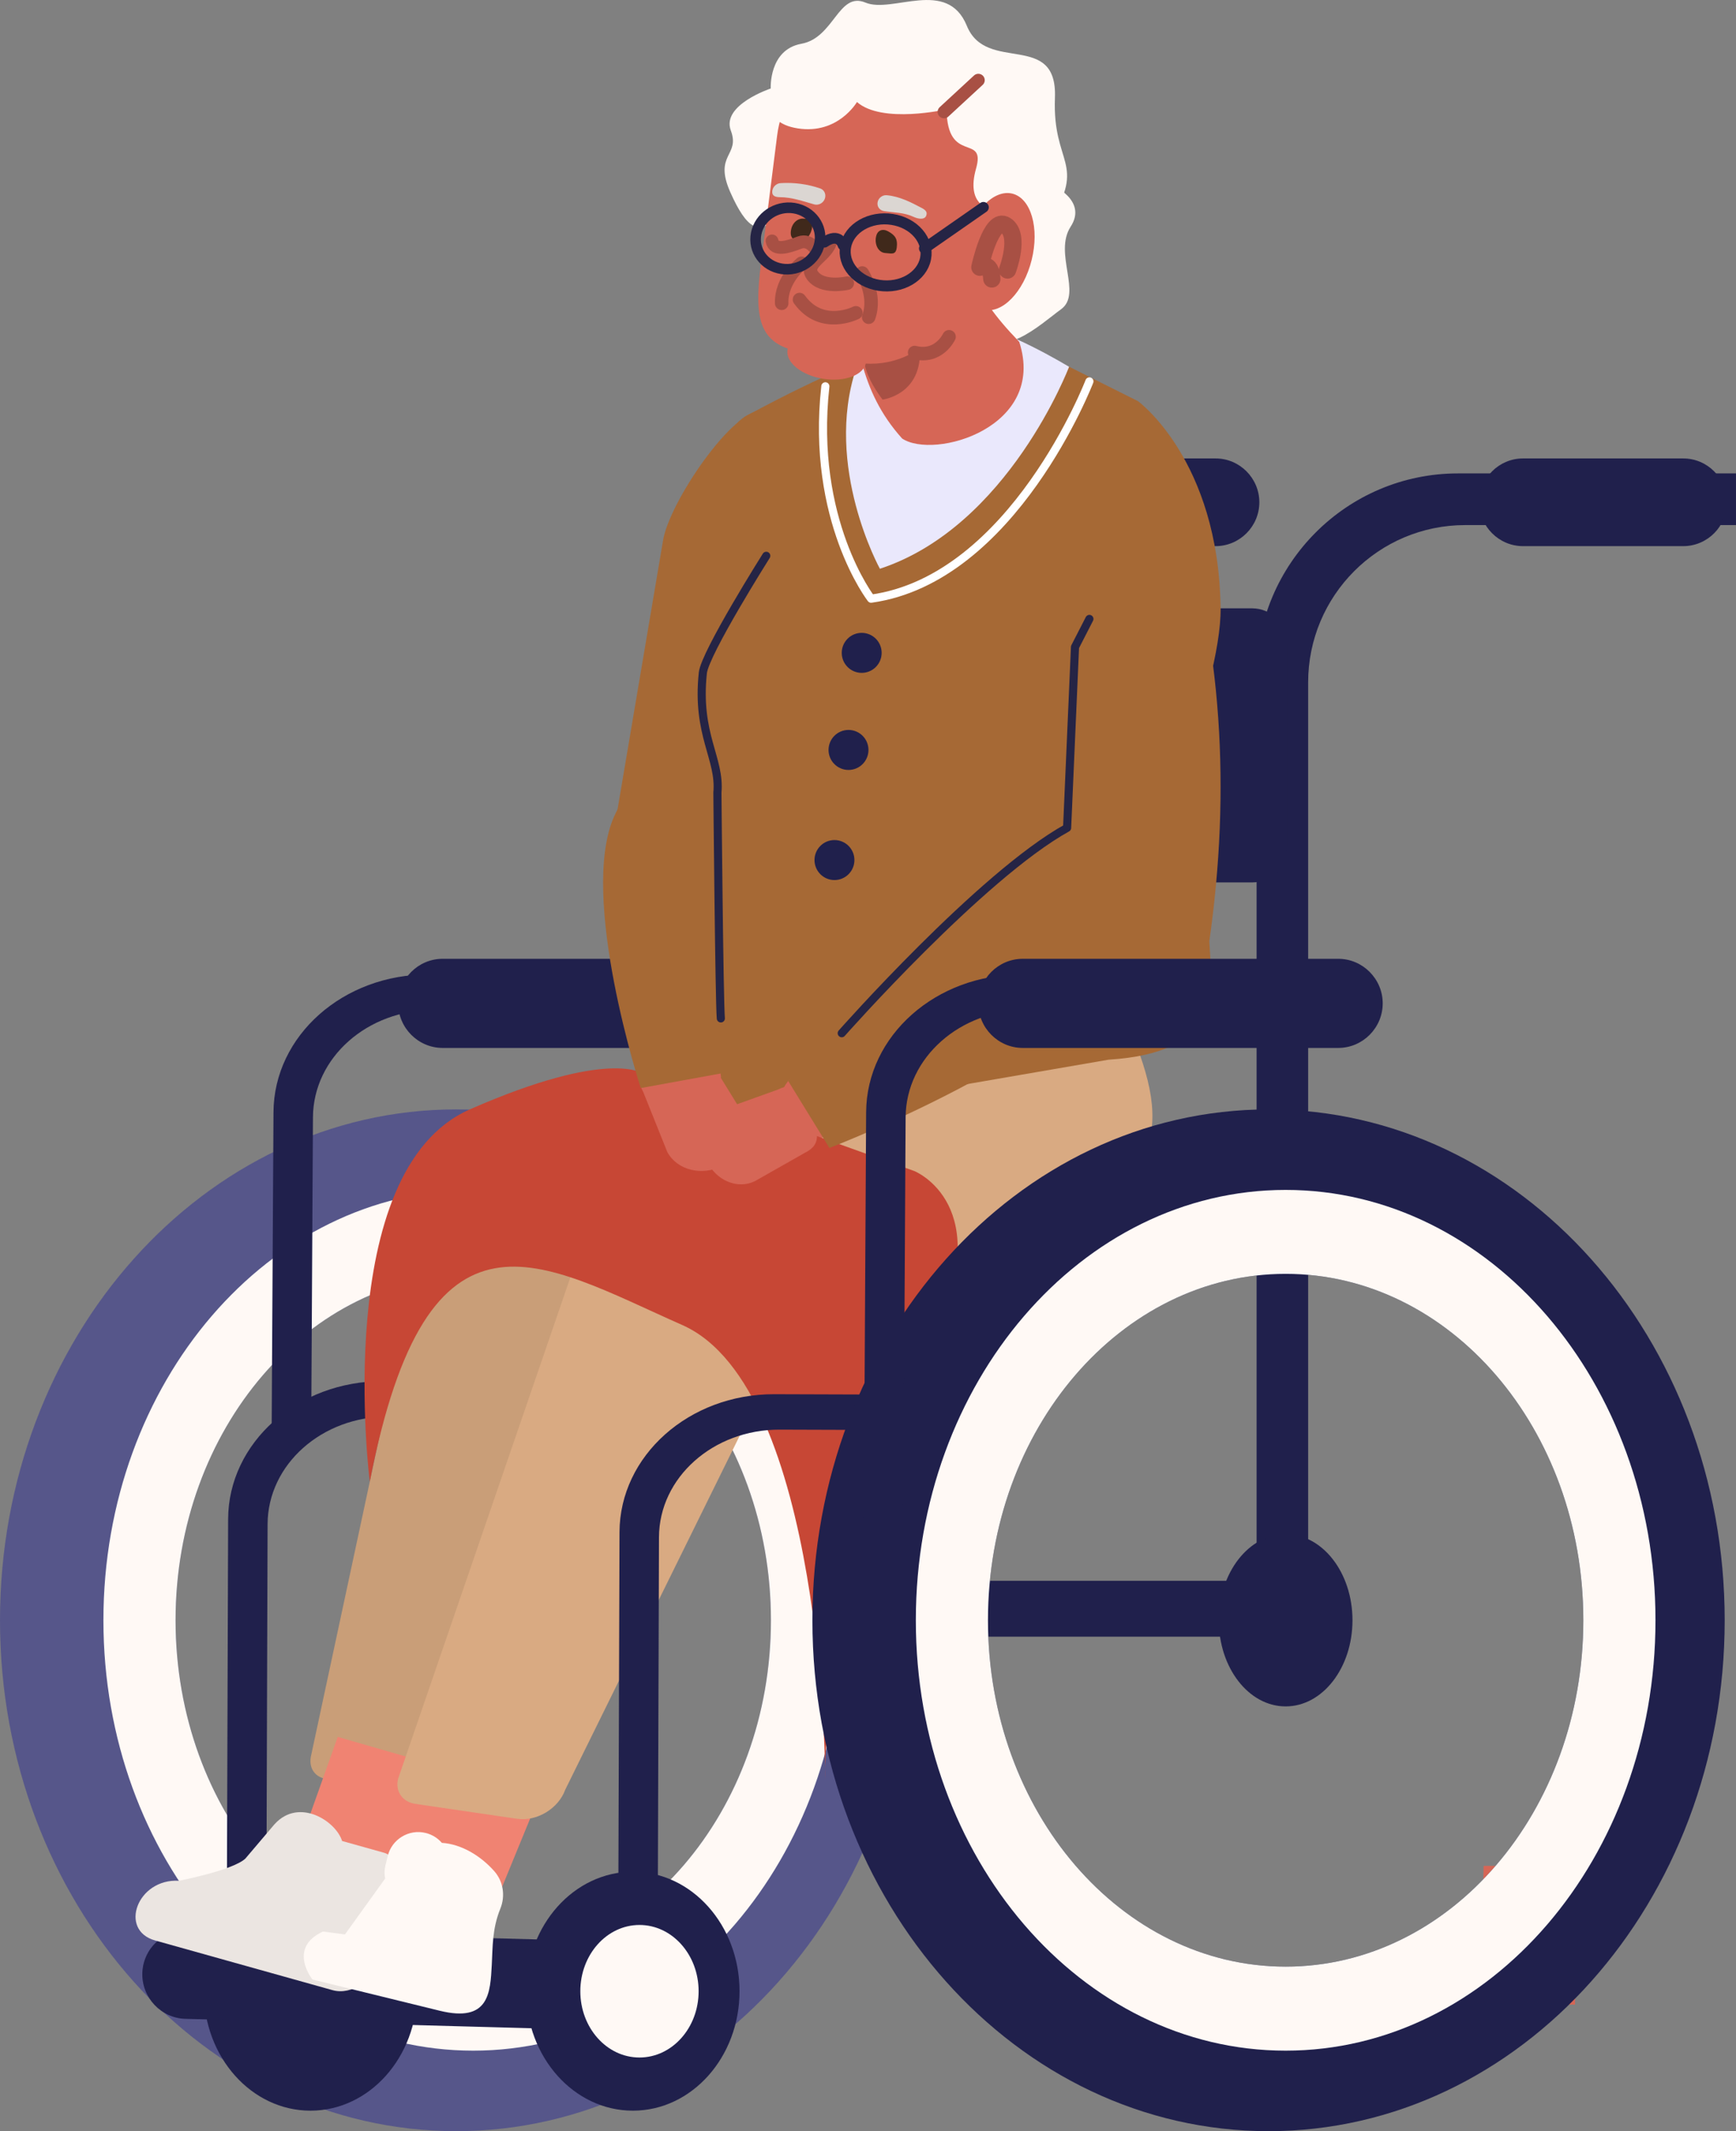 <svg xmlns="http://www.w3.org/2000/svg" width="220" height="270" viewBox="0 0 220 270" fill="none"><rect x="0" y="0" width="220" height="270" fill="#808080" stroke="none"/><g clip-path="url(#clip0_806_33629)"><path d="M154.051 69.192H133.74C130.691 69.192 128.197 66.693 128.197 63.637C128.197 60.581 130.691 58.082 133.74 58.082H154.051C157.1 58.082 159.594 60.581 159.594 63.637C159.594 66.693 157.1 69.192 154.051 69.192Z" fill="#20204C"></path><path d="M159.546 207.36H120.292C118.349 207.36 116.758 205.766 116.758 203.819C116.758 201.872 118.349 200.277 120.292 200.277H159.546C161.489 200.277 163.08 201.872 163.08 203.819C163.08 205.766 161.489 207.36 159.546 207.36Z" fill="#20204C"></path><path d="M199.597 253.974H187.67L188.017 236.396H199.944L199.597 253.974Z" fill="#D66656"></path><path d="M57.806 140.555C25.879 140.555 0 169.534 0 205.28C0 241.025 25.879 270.005 57.806 270.005C89.733 270.005 115.612 241.025 115.612 205.28C115.612 169.534 89.733 140.555 57.806 140.555ZM59.973 249.161C39.137 249.161 22.248 229.512 22.248 205.275C22.248 181.037 39.137 161.389 59.973 161.389C80.809 161.389 97.698 181.037 97.698 205.275C97.698 229.512 80.809 249.161 59.973 249.161Z" fill="#56568A"></path><path d="M59.974 216.19C64.652 216.19 68.444 211.306 68.444 205.28C68.444 199.255 64.652 194.37 59.974 194.37C55.296 194.37 51.504 199.255 51.504 205.28C51.504 211.306 55.296 216.19 59.974 216.19Z" fill="#20204C"></path><path d="M59.973 150.755C34.089 150.755 13.105 175.166 13.105 205.28C13.105 235.394 34.089 259.806 59.973 259.806C85.858 259.806 106.841 235.394 106.841 205.28C106.841 175.166 85.858 150.755 59.973 150.755ZM59.973 249.161C39.138 249.161 22.249 229.513 22.249 205.275C22.249 181.038 39.138 161.389 59.973 161.389C80.809 161.389 97.698 181.038 97.698 205.275C97.698 229.513 80.809 249.161 59.973 249.161Z" fill="#FFF9F5"></path><path d="M75.528 175.073L48.537 174.986C37.726 174.951 28.94 182.779 28.91 192.468L28.695 258.41L33.703 258.425L33.912 193.102C33.937 185.549 40.786 179.448 49.21 179.473L75.507 179.56L75.522 175.068L75.528 175.073Z" fill="#20204C"></path><path d="M102.379 163.795L68.28 172.534C65.052 173.361 57.403 171.706 55.761 166.749L53.977 159.411C52.421 153.774 56.832 146.201 62.151 143.973C62.778 143.712 102.491 127.835 102.491 127.835C105.719 127.007 109.268 135.143 109.146 138.429L135.545 135.444L108.478 156.314C108.356 159.6 105.612 162.962 102.384 163.79L102.379 163.795Z" fill="#C99E78"></path><path d="M54.415 225.445H41.988C40.173 225.445 39.102 224.269 39.388 222.588L54.211 153.438L78.346 149.068L60.014 221.188C59.448 223.411 56.776 225.445 54.415 225.445Z" fill="#C99E78"></path><path d="M39.346 237.137C31.881 237.137 25.828 243.913 25.828 252.273C25.828 260.633 31.881 267.409 39.346 267.409C46.812 267.409 52.865 260.633 52.865 252.273C52.865 243.913 46.812 237.137 39.346 237.137Z" fill="#20204C"></path><path d="M219.999 59.977H184.783C170.679 59.977 159.246 71.434 159.246 85.569V203.312H165.778V86.474C165.778 75.456 174.692 66.524 185.686 66.524H219.999V59.977Z" fill="#20204C"></path><path d="M145.035 59.977H124.358C110.253 59.977 98.82 71.434 98.82 85.569V179.616H105.353V86.474C105.353 75.456 114.266 66.524 125.26 66.524H145.035V59.977Z" fill="#20204C"></path><path d="M124.746 161.496H78.251C76.009 161.496 74.191 163.317 74.191 165.564V165.753C74.191 167.999 76.009 169.821 78.251 169.821H124.746C126.988 169.821 128.805 167.999 128.805 165.753V165.564C128.805 163.317 126.988 161.496 124.746 161.496Z" fill="#20204C"></path><path d="M72.36 257.102L23.504 255.774C20.413 255.692 17.956 253.086 18.037 249.989C18.119 246.892 20.719 244.429 23.81 244.511L72.666 245.839C75.756 245.921 78.214 248.527 78.133 251.624C78.051 254.721 75.45 257.184 72.36 257.102Z" fill="#20204C"></path><path d="M158.676 77.071H90.871C88.437 77.071 86.465 79.048 86.465 81.487V107.38C86.465 109.818 88.437 111.795 90.871 111.795H158.676C161.11 111.795 163.082 109.818 163.082 107.38V81.487C163.082 79.048 161.11 77.071 158.676 77.071Z" fill="#20204C"></path><path d="M96.081 132.767H56.098C53.002 132.767 50.463 130.227 50.463 127.12C50.463 124.013 52.997 121.474 56.098 121.474H96.081C99.177 121.474 101.716 124.013 101.716 127.12C101.716 130.222 99.182 132.767 96.081 132.767Z" fill="#20204C"></path><path d="M128.197 157.571L91.594 169.325C88.172 170.423 80.85 170.521 81.155 167.664L72.945 164.777C71.278 160.249 74.934 152.788 78.351 151.69L129.385 131.31C132.806 130.212 139.17 118.581 139.038 121.473C147.345 138.235 149.604 145.496 138.37 153.764C138.237 156.657 131.618 156.468 128.197 157.566V157.571Z" fill="#D9AA82"></path><path d="M49.077 242.635L36.094 238.89L42.799 220.054L55.777 223.794L49.077 242.635Z" fill="#F08372"></path><path d="M62.167 242.63L49.215 238.803L56.9 220.059L69.857 223.886L62.167 242.63Z" fill="#F08372"></path><path d="M34.813 231.091L31.085 235.481C29.453 236.973 22.681 238.281 22.681 238.281C17.404 237.965 14.992 244.552 19.673 245.85L42.141 252.14C44.568 252.82 47.474 250.847 48.081 248.118L49.142 240.801C51.069 237.929 50.616 235.277 48.611 234.715L43.354 233.243C42.564 230.703 37.888 227.724 34.818 231.091H34.813Z" fill="#EBE5E1"></path><path d="M62.324 248.911C62.446 246.703 62.36 244.388 63.405 241.818C64.068 240.183 63.777 238.343 62.625 237.05C60.901 235.113 58.479 233.637 55.996 233.478C55.475 232.88 54.777 232.431 53.956 232.226H53.946C51.819 231.7 49.657 233.018 49.137 235.144L48.846 236.335C48.709 236.902 48.704 237.469 48.806 238.006L43.717 245.078L40.927 244.715C36.389 246.8 39.596 250.791 39.596 250.791C39.596 250.791 49.433 253.203 55.72 254.747C62.008 256.29 62.13 252.452 62.324 248.911Z" fill="#FFF9F5"></path><path d="M80.202 237.137C72.737 237.137 66.684 243.913 66.684 252.273C66.684 260.633 72.737 267.409 80.202 267.409C87.667 267.409 93.72 260.633 93.72 252.273C93.72 243.913 87.667 237.137 80.202 237.137Z" fill="#20204C"></path><path d="M65.54 230.432L52.614 228.536C50.987 228.296 50.054 226.921 50.457 225.342L72.613 160.862L104.627 159.814L71.629 226.752C70.767 229.139 68.029 230.794 65.54 230.427V230.432Z" fill="#D9AA82"></path><path d="M117.182 70.412C131.792 71.424 146.111 56.865 144.209 50.82L127.223 42.332C124.377 39.327 122.21 41.157 121.608 41.382C121.017 41.162 121.7 45.965 119.813 45.286C116.565 44.115 114.316 42.133 95.097 52.409C91.048 54.172 91.109 60.78 91.303 61.638C92.751 68.052 107.988 69.774 117.182 70.412Z" fill="#A66935"></path><path d="M117.814 138.168L140.471 134.259C154.703 133.349 153.663 126.001 153.255 119.25C156.003 100.005 154.835 81.588 149.318 64.102C148.91 57.356 143.209 51.674 136.59 51.418L109.446 50.355C102.822 50.094 91.578 61.046 91.986 67.791L90.528 104.783L86.469 135.506C86.688 139.119 93.934 139.767 98.824 141.444C104.587 143.421 111.812 139.2 117.819 138.163L117.814 138.168Z" fill="#A66935"></path><path d="M135.484 46.467C135.484 46.467 127.8 66.713 111.507 72.058C111.507 72.058 104.368 59.125 108.504 46.641C112.634 34.157 128.488 42.343 135.484 46.467Z" fill="#EAE8FC"></path><path d="M138.058 48.321C138.058 48.321 128.431 73.335 110.394 75.85C110.394 75.85 102.705 65.936 104.596 48.945" stroke="white" stroke-width="1.03" stroke-linecap="round" stroke-linejoin="round"></path><path d="M106.672 82.713C106.672 84.114 107.804 85.248 109.201 85.248C110.598 85.248 111.73 84.114 111.73 82.713C111.73 81.313 110.598 80.179 109.201 80.179C107.804 80.179 106.672 81.313 106.672 82.713Z" fill="#20204C"></path><path d="M105 95.013C105 96.413 106.132 97.548 107.529 97.548C108.926 97.548 110.059 96.413 110.059 95.013C110.059 93.613 108.926 92.478 107.529 92.478C106.132 92.478 105 93.613 105 95.013Z" fill="#20204C"></path><path d="M105.75 111.498C107.147 111.498 108.279 110.363 108.279 108.963C108.279 107.564 107.147 106.429 105.75 106.429C104.353 106.429 103.221 107.564 103.221 108.963C103.221 110.363 104.353 111.498 105.75 111.498Z" fill="#20204C"></path><path d="M133.226 23.4C133.226 23.4 137.877 25.337 135.684 28.714C133.491 32.092 137.188 37.192 134.48 39.17C131.773 41.147 126.678 46.017 124.001 41.643C121.324 37.269 118.402 27.135 124.154 23.129C129.911 19.123 133.226 23.4 133.226 23.4Z" fill="#FFF9F5"></path><path d="M97.674 11.212C97.674 11.212 91.402 13.287 92.615 16.532C93.829 19.776 90.412 19.506 92.539 24.325C94.67 29.143 96.266 29.782 98.301 27.595C100.336 25.408 105.527 15.392 103.92 14.258C102.314 13.123 97.674 11.212 97.674 11.212Z" fill="#FFF9F5"></path><path d="M114.318 55.548C108.811 49.431 108.587 42.793 107.286 35.73C106.328 32.761 109.968 28.331 113.706 26.823L114.92 26.333C118.658 24.825 122.498 26.021 123.456 28.99C123.181 34.228 122.574 36.466 129.167 43.314C132.686 54.173 118.377 58.276 114.318 55.553V55.548Z" fill="#D66656"></path><path d="M103.461 44.816L107.489 45.46C114.96 45.935 122.66 42.456 123.614 34.944L125.643 18.908C126.592 11.396 121.263 4.86 113.792 4.385C106.322 3.91 99.433 9.669 98.484 17.181L96.455 33.216C95.506 40.728 95.996 44.336 103.461 44.811V44.816Z" fill="#D66656"></path><path d="M112.013 26.741C113.431 26.966 114.532 26.899 115.792 27.482C116.317 27.722 117.143 27.891 117.373 27.339V27.329C117.571 26.859 117.26 26.588 116.827 26.358C115.394 25.602 114.007 24.886 112.38 24.733C111.875 24.687 111.391 25.019 111.243 25.509C111.07 26.087 111.427 26.644 112.013 26.741Z" fill="#DBD6D2"></path><path d="M98.836 24.983C100.351 24.988 101.789 25.504 103.196 25.898C103.783 26.061 104.415 25.673 104.563 25.07V25.06C104.69 24.544 104.425 24.038 103.931 23.869C102.314 23.322 100.647 23.098 98.928 23.2C98.398 23.23 97.944 23.649 97.873 24.176C97.786 24.794 98.209 24.978 98.836 24.983Z" fill="#DBD6D2"></path><path d="M110.988 30.145C110.866 31.157 111.406 32.01 112.191 32.056C112.977 32.102 113.522 32.358 113.645 31.351C113.767 30.339 113.507 29.833 112.548 29.307C111.86 28.929 111.11 29.138 110.993 30.15L110.988 30.145Z" fill="#40291B"></path><path d="M100.227 29.261C100.105 30.273 100.696 30.472 101.41 30.513C102.124 30.554 102.802 29.767 102.925 28.76C103.047 27.748 102.501 27.733 101.787 27.697C101.074 27.656 100.349 28.259 100.227 29.266V29.261Z" fill="#40291B"></path><path d="M109.555 46.053C109.774 47.32 110.544 48.894 111.844 50.627C111.844 50.627 116.928 50.018 116.561 44.116C116.561 44.116 113.767 46.37 109.555 46.053Z" fill="#A85044"></path><path d="M105.241 30.503C104.92 32.358 101.845 33.303 102.946 34.872C104.17 36.615 107.372 35.874 107.372 35.874" stroke="#A85044" stroke-width="1.71" stroke-linecap="round" stroke-linejoin="round"></path><path d="M99.799 44.321C99.544 45.905 101.568 47.55 104.317 47.99C107.066 48.429 109.498 47.504 109.753 45.915C110.008 44.331 107.983 42.685 105.235 42.246C102.486 41.806 100.054 42.731 99.799 44.321Z" fill="#D66656"></path><path d="M108.464 39.63C108.464 39.63 104.135 41.837 101.32 37.948" stroke="#A85044" stroke-width="1.71" stroke-linecap="round" stroke-linejoin="round"></path><path d="M109.27 34.586C109.27 34.586 111.115 37.376 110.085 40.192" stroke="#A85044" stroke-width="1.71" stroke-linecap="round" stroke-linejoin="round"></path><path d="M101.581 33.355C101.581 33.355 98.955 35.429 99.062 38.424" stroke="#A85044" stroke-width="1.71" stroke-linecap="round" stroke-linejoin="round"></path><path d="M103.613 31.995C103.613 31.995 102.762 30.181 101.303 30.743C99.845 31.305 98.106 31.852 97.836 30.523" stroke="#A85044" stroke-width="1.62" stroke-linecap="round" stroke-linejoin="round"></path><path d="M120.27 42.665C120.27 42.665 118.99 45.435 115.91 44.663" stroke="#A85044" stroke-width="1.71" stroke-linecap="round" stroke-linejoin="round"></path><path d="M119.957 13.854C119.957 13.854 111.793 15.729 108.601 12.924C108.601 12.924 106.22 17.053 101.121 16.271C96.021 15.489 97.673 11.217 97.673 11.217C97.673 11.217 97.403 6.296 101.559 5.545C105.715 4.793 106.245 -1.104 109.672 0.327C113.099 1.758 120.034 -2.831 122.528 3.276C125.021 9.382 134.021 3.843 133.69 12.392C133.358 20.942 137.739 20.482 133.047 28.055C129.605 33.609 125.378 26.43 125.378 26.43C125.378 26.43 122.4 25.924 123.69 21.371C124.98 16.818 120.034 20.942 119.957 13.849V13.854Z" fill="#FFF9F5"></path><path d="M130.736 32.953C131.749 28.895 130.659 25.127 128.302 24.535C125.944 23.944 123.211 26.754 122.198 30.811C121.185 34.869 122.275 38.638 124.632 39.229C126.99 39.82 129.723 37.01 130.736 32.953Z" fill="#D66656"></path><path d="M127.683 34.207C127.683 34.207 129.361 29.817 127.469 28.566C125.577 27.314 124.18 33.855 124.18 33.855C124.18 33.855 125.567 32.96 125.694 35.342" stroke="#A85044" stroke-width="2.19" stroke-linecap="round" stroke-linejoin="round"></path><path d="M119.633 14.176L123.983 10.159" stroke="#A85044" stroke-width="1.62" stroke-linecap="round" stroke-linejoin="round"></path><path d="M107.173 31.193C106.719 33.497 108.616 35.715 111.41 36.15C114.205 36.584 116.841 35.061 117.295 32.756C117.749 30.452 115.852 28.234 113.057 27.8C110.263 27.365 107.626 28.888 107.173 31.193V31.193Z" stroke="#252445" stroke-width="1.4" stroke-linecap="round" stroke-linejoin="round"></path><path d="M95.829 29.593C95.4 31.714 96.854 33.712 99.072 34.06C101.29 34.407 103.432 32.961 103.86 30.835C104.289 28.715 102.835 26.716 100.617 26.369C98.399 26.021 96.257 27.468 95.829 29.593V29.593Z" stroke="#252445" stroke-width="1.34" stroke-linecap="round" stroke-linejoin="round"></path><path d="M106.832 31.049C106.832 31.049 106.368 29.383 104.477 30.686" stroke="#252445" stroke-width="1.36" stroke-linecap="round" stroke-linejoin="round"></path><path d="M117.143 31.474L124.628 26.267" stroke="#252445" stroke-width="1.36" stroke-linecap="round" stroke-linejoin="round"></path><path d="M82.431 118.678C86.235 119.179 89.922 115.684 90.621 110.916L96.266 72.427C96.964 67.659 102.864 55.732 99.06 55.236L96.781 52.001C92.976 51.5 84.71 63.79 84.012 68.558L78.255 102.576C77.556 107.344 78.627 118.178 82.431 118.678Z" fill="#A66935"></path><path d="M104.174 144.157L129.926 123.257C132.047 121.32 136.07 114.902 134.138 112.714L128.039 110.788C126.106 108.606 124.587 110.221 121.267 112.924L100.548 136.257C98.427 138.194 98.315 140.662 100.242 142.844C102.175 145.026 102.053 146.089 104.174 144.152V144.157Z" fill="#D66656"></path><path d="M91.35 136.272L88.01 109.94C87.851 107.604 85.638 105.949 82.767 106.404L79.264 107.906C76.393 108.361 76.679 110.134 76.674 113.65L81.574 138.337C81.732 140.672 83.543 141.802 86.418 141.342C89.289 140.887 91.513 138.597 91.355 136.262L91.35 136.272Z" fill="#D66656"></path><path d="M46.862 187.721C46.862 187.721 41.814 148.337 59.534 140.555C77.254 132.772 81.492 136.032 81.492 136.032L115.871 148.363C115.871 148.363 126.6 152.645 118.085 169.825C109.569 187.006 104.118 216.89 104.592 225.444C104.592 225.444 104.418 175.825 86.464 167.873C68.509 159.927 54.2 150.049 46.862 187.726V187.721Z" fill="#C74735"></path><path d="M95.673 149.641L102.053 146.023C104.24 144.94 103.669 143.182 102.496 140.698C101.323 138.215 100.762 136.968 98.575 138.046L91.415 140.616C89.228 141.7 88.397 144.613 89.569 147.096C90.742 149.58 93.486 150.724 95.673 149.641Z" fill="#D66656"></path><path d="M94.088 140.994L89.937 134.264C88.683 131.949 86.816 132.639 84.2 134.003C81.584 135.368 80.259 136.027 81.513 138.342L84.567 145.956C85.822 148.271 88.989 149.047 91.605 147.683C94.221 146.319 95.342 143.309 94.088 140.994Z" fill="#D66656"></path><path d="M123.675 103.618L99.887 136.957L105.108 145.44C105.108 145.44 145.561 129.982 145.036 115.459C144.853 110.369 154.812 87.21 154.684 77.066C154.449 58.266 144.21 50.82 144.21 50.82L123.675 103.618Z" fill="#A66935"></path><path d="M91.353 106.327L92.225 135.843L81.201 137.851C81.201 137.851 73.327 113.649 77.809 103.48C82.292 93.316 91.358 106.321 91.358 106.321L91.353 106.327Z" fill="#A66935"></path><path d="M169.593 132.767H129.609C126.514 132.767 123.975 130.227 123.975 127.12C123.975 124.013 126.509 121.474 129.609 121.474H169.593C172.688 121.474 175.228 124.013 175.228 127.12C175.228 130.222 172.694 132.767 169.593 132.767Z" fill="#20204C"></path><path d="M97.107 70.418C97.107 70.418 89.341 82.723 89.07 85.248C88.234 93.133 91.314 96.066 90.916 100.43C90.916 100.43 91.151 126.798 91.35 129.026" stroke="#252445" stroke-width="1.03" stroke-linecap="round" stroke-linejoin="round"></path><path d="M106.672 130.901C106.672 130.901 124.331 110.916 135.233 104.886L136.233 81.972L138.058 78.415" stroke="#252445" stroke-width="1.03" stroke-linecap="round" stroke-linejoin="round"></path><path d="M213.315 69.192H193.004C189.955 69.192 187.461 66.693 187.461 63.637C187.461 60.581 189.955 58.082 193.004 58.082H213.315C216.364 58.082 218.857 60.581 218.857 63.637C218.857 66.693 216.364 69.192 213.315 69.192Z" fill="#20204C"></path><path d="M66.448 123.538L54.332 123.466C43.522 123.405 34.715 131.208 34.659 140.902L34.414 183.505L39.437 181.165L39.661 141.551C39.702 133.998 46.571 127.912 54.995 127.963L66.417 128.03L66.443 123.538H66.448Z" fill="#20204C"></path><path d="M125.127 176.725L98.136 176.638C87.326 176.602 78.54 184.431 78.509 194.12L78.295 260.061L83.302 260.076L83.511 194.753C83.537 187.2 90.385 181.099 98.809 181.125L125.107 181.211L125.122 176.72L125.127 176.725Z" fill="#20204C"></path><path d="M160.761 140.555C128.834 140.555 102.955 169.534 102.955 205.28C102.955 241.025 128.834 270.005 160.761 270.005C192.688 270.005 218.567 241.025 218.567 205.28C218.567 169.534 192.688 140.555 160.761 140.555ZM162.928 249.161C142.092 249.161 125.203 229.512 125.203 205.275C125.203 181.037 142.092 161.389 162.928 161.389C183.764 161.389 200.653 181.037 200.653 205.275C200.653 229.512 183.764 249.161 162.928 249.161Z" fill="#20204C"></path><path d="M162.927 216.19C167.605 216.19 171.397 211.306 171.397 205.28C171.397 199.255 167.605 194.37 162.927 194.37C158.249 194.37 154.457 199.255 154.457 205.28C154.457 211.306 158.249 216.19 162.927 216.19Z" fill="#20204C"></path><path d="M162.928 150.755C137.044 150.755 116.061 175.166 116.061 205.28C116.061 235.394 137.044 259.806 162.928 259.806C188.813 259.806 209.796 235.394 209.796 205.28C209.796 175.166 188.813 150.755 162.928 150.755ZM162.928 249.161C142.093 249.161 125.204 229.513 125.204 205.275C125.204 181.038 142.093 161.389 162.928 161.389C183.764 161.389 200.653 181.038 200.653 205.275C200.653 229.513 183.764 249.161 162.928 249.161Z" fill="#FFF9F5"></path><path d="M156.428 123.624L129.437 123.471C118.627 123.41 109.82 131.213 109.764 140.907L109.387 206.848L114.394 206.879L114.767 141.556C114.807 134.003 121.676 127.917 130.1 127.968L156.397 128.116L156.423 123.624H156.428Z" fill="#20204C"></path><path d="M81.039 243.882C76.898 243.882 73.543 247.643 73.543 252.278C73.543 256.913 76.898 260.674 81.039 260.674C85.18 260.674 88.535 256.913 88.535 252.278C88.535 247.643 85.18 243.882 81.039 243.882Z" fill="#FFF9F5"></path></g><defs><clipPath id="clip0_806_33629"><rect width="220" height="270" fill="white"></rect></clipPath></defs></svg>